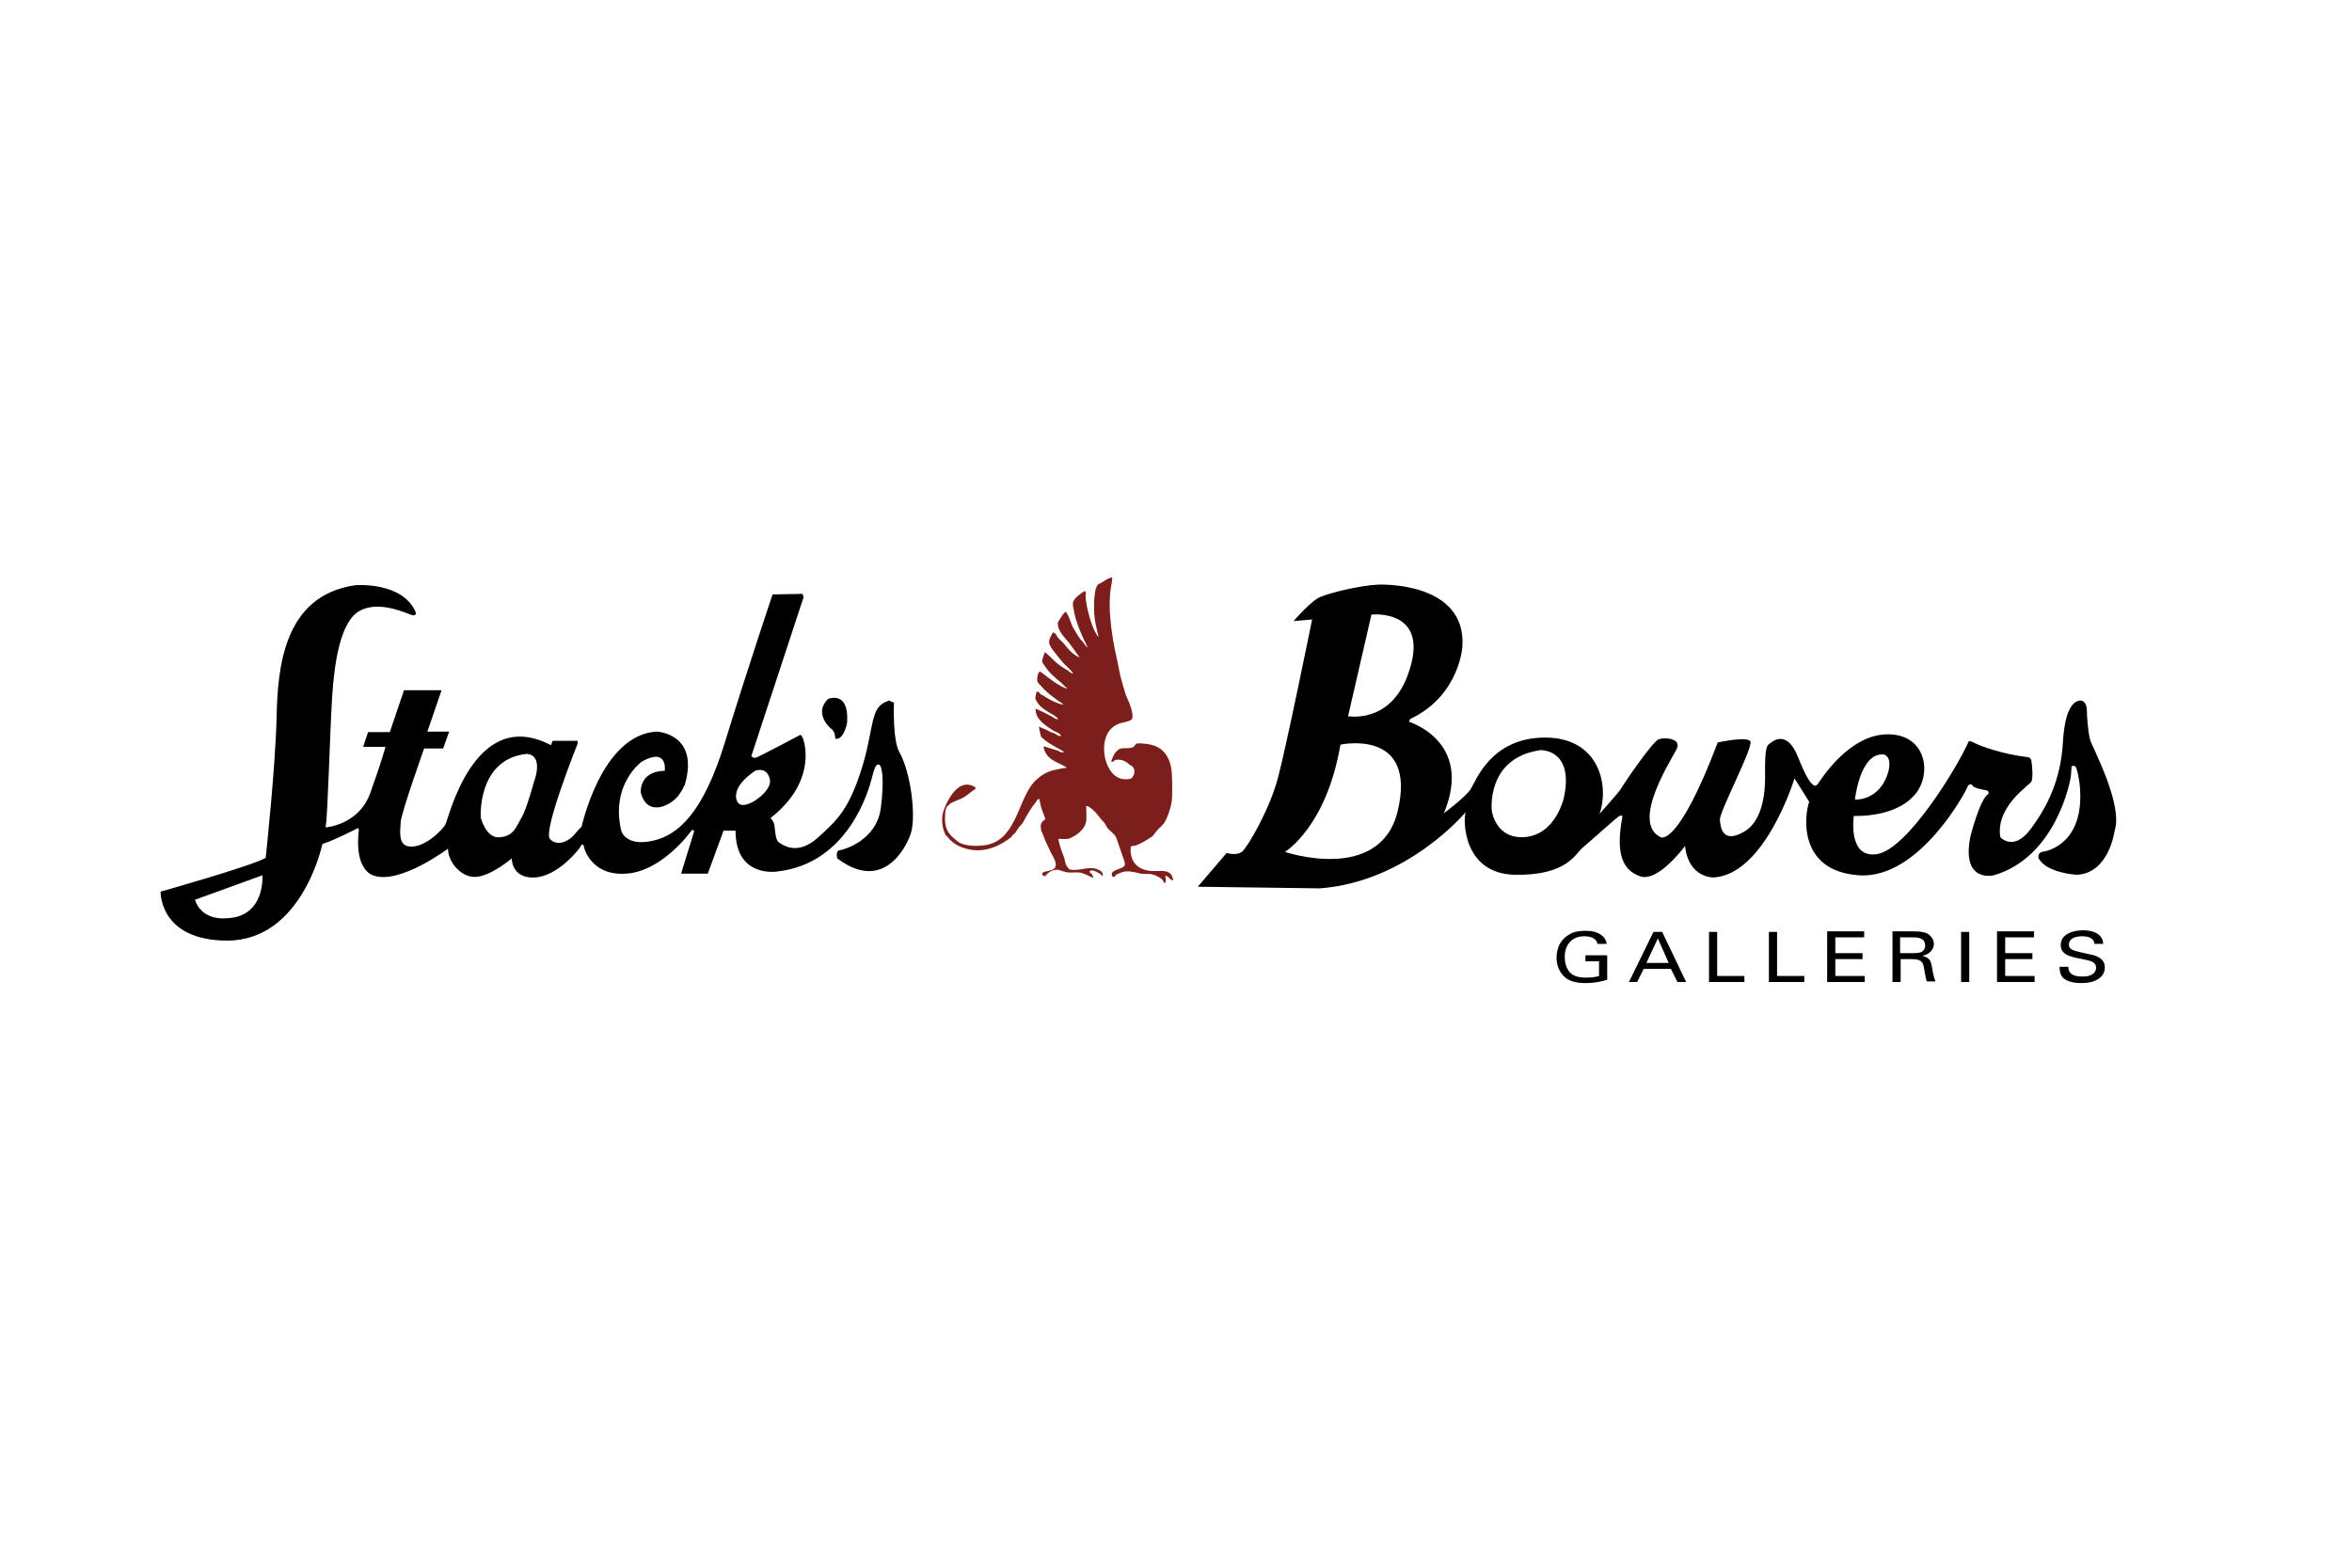 <svg xmlns="http://www.w3.org/2000/svg" viewBox="0 0 432 288"><path d="M153.4 135.7s.1-1.2-.7-1.8c-.7-.5-3.1-3.1-.6-5.5 0 0 3.8-1.6 3.5 4.1.1.1-.6 3.6-2.2 3.2z"/><path d="M41.6 172.8c13.9.1 17.6-17.7 17.6-17.7l.4-.2c1.5-.4 6.2-2.8 6.2-2.8l.1.4c-.9 7.8 2.9 8.4 2.9 8.4 4.8 1.5 13.5-5 13.5-5-.1 2.1 2.1 5.2 4.9 5.2 2.8 0 6.8-3.4 6.8-3.4s-.1 3.7 4.2 3.5c4.3-.2 8.3-5.3 8.5-5.8.2-.5.5-.1.5-.1 0 .4 1.3 5.6 7.7 5.2 6.4-.3 11.7-7.3 12-7.8.4-.5.6 0 .6 0l-2.4 7.8h4.9l2.9-7.9h2.2c0 8.8 7.7 7.5 7.7 7.5 13.1-1.5 16.8-15 17.4-17.4.6-2.4.9-2.3 1.3-2.2.4.1 1 2.2.3 7.8-.7 6.1-6.8 7.8-7.6 7.9-.8.1-.4 1.5-.4 1.5 8.2 6.2 12.5-1.6 13.5-4.6 1-3.1 0-11.2-2.1-14.9-1.3-2.3-1-9.1-1-9.1l-.9-.4c-3.6 1.1-2.6 4.4-4.9 12.1-2.4 7.7-4.4 9.7-8.2 13.1-3.8 3.4-6.5 1.3-7.2.8-.7-.5-.6-3-.9-3.6-.3-.6-.6-.8-.6-.8 8.2-6.4 6.4-13.3 6.1-14.3-.3-1-.6-1-.6-1s-7.7 4.1-8.2 4.2c-.5.1-.8-.3-.8-.3l9.6-29.2-.2-.6-5.5.1s-4.7 14-8.7 27c-4 13.1-8.6 17.3-13.5 18.3s-5.6-1.9-5.6-1.9c-2-8.6 3.8-12.7 3.8-12.7 4.8-2.7 4.2 1.7 4.2 1.7-4.8.1-4.4 4-4.4 4 1.1 4.3 5 2.7 6.7.8.8-.9 1.4-2.3 1.4-2.3 2.7-9.4-5.2-9.7-5.2-9.7-10.2.6-13.8 17.6-13.8 17.6s.3-.6-1.2 1.2c-1.4 1.7-3.5 2.2-4.6.9-1.3-1.5 5.1-17.5 5.1-17.5v-.5h-4.6l-.3.8-.6-.3c-13.6-6.5-18.2 13.8-18.8 14.9-.6 1-3.9 4.4-6.7 4-2-.3-1.6-2.8-1.5-4.5.1-1.7 4.3-13.5 4.3-13.5h3.5l1.1-3.1h-4l2.6-7.6h-6.9l-2.6 7.7h-4l-.9 2.7h4.1s-.7 2.7-2.8 8.5c-2.1 5.9-8.2 6.3-8.2 6.3.4-1.9.8-17.6 1.2-23.9.4-6.3 1.5-14 5.1-15.9 3.6-2 8.8.6 9.6.8.7.2.7-.4.7-.4-2.3-5.8-11.1-5.1-11.1-5.1-13.3 1.9-14.3 15.3-14.5 24.3-.2 9.1-2 25.8-2 25.8-2.6 1.5-19.3 6.2-19.3 6.2s-.3 8.9 12.1 9zm93.9-25.4s-1.8-2.4 3.2-5.8c0 0 2.2-.9 2.7 1.6 0 0 .6 1.7-2.9 4-.1 0-2.2 1.4-3 .2zm-47.2 2.8s-.7-10.7 8.4-11.7c0 0 3.3-.2 1.3 5.4 0 0-1.3 4.8-2.2 6.3-.9 1.5-1.4 3.4-3.9 3.6-2.6.4-3.6-3.6-3.6-3.6zm-52.5 15.1 12.4-4.5s.6 7.8-6.8 7.9c0 0-4.3.5-5.6-3.4zm217.4-57.9s16.2-.7 15.4 11.4c0 0-.5 9-9.6 13.3l-.2.5s11.9 3.6 6.4 16.8c0 0 3.9-2.9 4.9-4.4 1-1.5 3.7-9.5 13.7-9.5s11.8 8.9 10 14c0 0 3.7-4.1 4-4.7.3-.6 5.7-8.6 6.9-9 1.2-.4 4.1-.1 3.3 1.7-.8 1.8-8.6 13.5-3 16.3 0 0 3.1 2.1 10.5-17.4 0 0 5.4-1.2 6-.2.6 1-5.7 12.9-5.6 14.4.1 1.6.6 4.5 4.6 2.1 4-2.5 3.7-9.5 3.7-10.7 0-1.2-.1-4.6.6-5.2.7-.6 3.4-3 5.5 2.4s3 5.1 3 5.1.2.2.6-.3c.4-.5 5.7-9.3 13.1-9.1 7.4.2 7.9 8.4 4.1 11.7 0 0-2.9 3.4-10.6 3.3 0 0-1.2 7.9 4.3 7 5.5-.9 14.6-15.7 16.8-20.7 0 0 .2-.2 1.1.3.9.5 5.2 2.1 9.8 2.6 0 0 .5.1.6.6.1.5.4 3.2 0 3.9-.4.7-6.6 4.6-5.7 10.2 0 0 2.4 2.7 5.5-1.4s5.6-9.1 6-16c.4-6.9 2.3-7.6 3.1-7.7.9-.1 1.3.9 1.3 1.8s.2 4 .6 5.4c.4 1.4 6.1 11.9 4.5 16.7 0 0-1 7.9-7 8.1 0 0-5.6-.3-7-3.1 0 0-.1-1 .7-1.1.8-.1 7.9-1.4 6.9-12.2 0 0-.4-3.6-1-3.6s-.5-.1-.6 1.5-2.9 15.3-14.2 18.6c0 0-6 1.5-4.3-7.1 0 0 1.8-7.1 3.3-7.8 0 0 .2-.6-.3-.7-.5-.1-2.7-.4-2.7-1.1 0 0-.7-.1-.8.4-.1.5-8.8 17.1-20 16.3-11.2-.8-10-11-9.1-13.5l-2.7-4.3s-5.4 17.7-14.9 18.2c0 0-4.6.1-5.2-5.8 0 0-4.9 6.7-8.2 5.6-3.3-1.1-4.6-4.2-3.3-11 0 0-.1-.4-.7 0s-5.5 4.8-6.7 5.8c-1.2 1-2.8 5.1-12.4 4.9-9.5-.2-9.5-10.1-9-11.5 0 0-10.6 12.8-26.8 14l-22.4-.3 5.3-6.2s1.9.6 2.9-.3c1-.9 4.9-7.5 6.5-13.4 1.6-6 6.3-29.2 6.3-29.2l-3.4.3s3.4-4 5.1-4.5c1.6-.7 7.3-2.1 10.5-2.2zm5.3 16.8c4.7-12.5-6.6-11.3-6.6-11.3l-4.3 18.7c0-.1 7.5 1.5 10.9-7.4zm-1.8 24.9c3.7-15.4-10.5-12.3-10.5-12.3-2.6 15.2-10.2 19.7-10.2 19.7s17.4 5.9 20.7-7.4zm23.1 4.7c6.1-.3 7.5-7.5 7.5-7.5 1.1-5.5-.9-7.4-2.5-8.1-.9-.4-1.8-.4-1.8-.4-10.1 1.4-9 11.1-9 11.1s.6 5.1 5.8 4.9zm67.1-12.3c.6-2.8-1-2.9-1-2.9-4.3-.3-5.2 8.3-5.2 8.3 3.3 0 5.5-2.4 6.2-5.4z"/><path fill="#efe9b9" d="m159.7 151.6-.3-.3.3.3m-.1-.1-.2-.2.2.2"/><path fill="#7c1f1c" d="M202 107.2c.8-.4 1.6-1.1 2.3-1.1 0 .7-.4 2.4-.4 3-.1 1.3-.1 2.7 0 4 .2 2.8.7 5.7 1.3 8.2.2.9.3 1.6.5 2.5.3 1.3.7 2.6 1.1 3.9.4 1 .9 1.9 1.1 3 .1.3.2 1.1 0 1.4-.3.5-1.9.6-2.5.9-.8.3-1.6 1-2 1.8-1.5 2.9-.1 7.8 2.7 8.3.5.1 1.3.1 1.7-.1.4-.3.8-1.3.4-1.9-.1-.3-.5-.5-.7-.6-.6-.5-1.3-1.1-2.6-.9-.1 0-.3.2-.4.3-.2.1-.3 0-.4.1.2-1 .9-2.3 1.8-2.5.6-.1 1.2 0 1.7-.1.1 0 .5-.1.6-.2.2-.1.3-.5.6-.6.3-.1.8 0 1.1 0 1.5.1 2.5.4 3.4 1.1 1.1.9 1.7 2.2 1.9 4 .1 1.1.1 2.4.1 3.6 0 .7 0 1.4-.1 2-.2 1.3-.7 2.7-1.3 3.8-.4.6-1 1-1.4 1.5-.3.3-.5.7-.8 1-.6.5-2.2 1.4-3 1.7-.4.1-.7.1-1 .2 0 .4-.1.7 0 1.2.2 2 1.6 3.1 3.6 3.3 1.2.1 2.6-.2 3.4.3.5.3.7.8.8 1.5-.1-.1-.3-.1-.4-.2-.4-.3-.6-.7-1.1-.7.1.3.2.7.1 1.1l-.1.2h-.1c-.2-.1-.3-.5-.4-.6-.4-.4-1.4-.9-2-1-.7-.1-1.4 0-2-.1-.8-.2-1.7-.5-2.9-.4-.5.1-1.2.4-1.6.6l-.3.4h-.3c-1-1.4 2-1.3 2.2-2.2.1-.5-.4-1.5-.5-1.9-.3-.9-.6-1.7-.9-2.6-.1-.3-.1-.5-.3-.7-.3-.6-1-1-1.4-1.5-.3-.3-.4-.7-.7-1.1l-.4-.4c-.8-1-1.4-1.9-2.6-2.6h-.3c0 .9.1 1.9 0 2.8-.2 1.3-1.5 2.4-2.6 2.9-.2.1-.5.3-.7.3-.6.1-1.2 0-1.8 0 .2 1.4.7 2.4 1.1 3.6.1.5.2 1 .4 1.4.1.1.4.5.5.6.5.2 1.6.1 2.1 0 1.3-.2 2.3-.4 3.3.1.5.3.7.3.8 1.1l-.3-.1c-.1-.1-.2-.3-.3-.3-.3-.2-.9-.5-1.3-.6-.6 0-.6.3-.6.3l.1.1c.4.3.5.4.6 1-.7-.3-1.5-.8-2.4-1-.9-.1-1.8.1-2.7-.1-.4-.1-.9-.3-1.3-.4-.8-.1-1.6.3-2 .7l-.3.3c-.1 0 0 .1-.1.2l-.3-.1-.2-.1c-.6-1.2 2.7-.2 2.4-2.2-.1-.7-.6-1.4-.9-2-.5-1.1-1-2-1.4-3.2-.1-.3-.4-.7-.4-1.1-.2-1 .2-1.4.8-1.8-.2-.8-.6-1.5-.8-2.3-.1-.5-.2-1-.3-1.4h-.2c-.2.1-.3.4-.4.5-.9 1.1-1.6 2.3-2.3 3.6-.2.4-.5.7-.8 1-.3.4-.5.8-.8 1.2-.1.1-.3.2-.4.3-.1.2-.2.3-.3.4-1.7 1.4-4.7 3-7.9 2.2-1.7-.4-2.9-1.1-3.8-2.3l-.3-.3c-.5-.8-.9-2.7-.5-4.1.5-1.8 2.4-5.7 4.9-5.1.2 0 .9.3 1 .4l.1.3c-.8.5-1.5 1.2-2.4 1.7-.8.4-1.6.6-2.4 1.1l-.1.2c-.1.1-.2.1-.3.2-.3.4-.4.9-.4 1.5-.2 2.3.4 3.4 1.6 4.4.4.3.7.7 1.2.9 1.1.5 2.8.6 4.3.4 5.9-.7 6.1-7.9 9.1-11.5 1-1.1 2.4-2.1 4.1-2.4l1.5-.3h.4l.1-.1c-1.2-.8-2.7-1.1-3.6-2.3-.3-.5-.6-.9-.6-1.6.9.3 1.7.5 2.6.8.2.1.5.3.7.3.4.1.4-.1.4-.1-1.3-.8-2.7-1.4-3.8-2.4-.1-.1-.4-.3-.4-.4-.1-.1 0-.2-.1-.4-.1-.5-.2-.8-.3-1.4.8.3 1.5.6 2.2 1 .3.1.4.1.6.2.3.1.7.5 1 .5.4.1.3-.1.1-.3-.3-.3-.7-.4-1.1-.6-.8-.5-1.9-1.2-2.5-1.9-.5-.5-.9-1.2-.9-2.2.2.1.3.1.5.2.9.4 1.7.8 2.6 1.3.2.1.5.4.8.4h.3l-.4-.4c-1.3-.9-2.9-1.5-3.6-2.9l-.2-.3c-.1-.4.1-.8.1-1.1 0 0 .1-.2.1-.3.2 0 .1-.1.3 0 .1 0 .3.3.4.4.2.2.4.2.6.3.1.1.3.3.4.3 1 .6 2 1.1 3.2 1.4-.1-.1-.2-.3-.4-.4-.2-.2-.4-.2-.6-.4-1.1-.8-2.3-1.7-3.1-2.7-.3-.3-.7-.6-.7-1.1 0-.5.1-1 .3-1.4l.3-.1c.9.7 1.7 1.3 2.7 2 .7.4 1.3.9 2.2 1.1v-.1c-.4-.2-.7-.6-1-.9-1.1-.9-2.2-1.8-3-3-.2-.3-.5-.6-.6-1 0-.4.4-1.3.5-1.7.8.6 1.4 1.3 2.2 2 .6.5 1.2.9 1.9 1.3.2.1.7.6.9.6h.2c-.5-.7-1.1-1.2-1.7-1.8-.6-.7-1.2-1.4-1.8-2.2-.3-.4-.8-1-.9-1.6-.1-.7.5-1.5.7-1.9h.2c0 .1.4.3.4.4.1.1.1.3.2.4.3.4.7.7 1 1 .9 1.1 1.7 2.2 3.1 2.8-.7-1-1.4-2-2.1-2.9-.6-.7-2-2.1-1.9-3.4 0-.3.3-.6.4-.8.3-.5.6-1 1-1.3h.1c.1.2.2.4.3.5.4.8.6 1.6 1 2.4.4.7.9 1.5 1.3 2.1l.4.4c.4.5.5.8 1 1.2-1-2.1-2.2-4.5-2.6-7.1-.1-.4-.2-.8-.1-1.3.2-.7 1.4-1.6 2.1-2h.1l.1.2c.1.2 0 .5 0 .8 0 .7.2 1.4.3 2.1.4 1.8 1.1 4.2 2.1 5.4-.3-1.3-.7-2.8-.8-4.1-.1-1.2-.2-5.6 1-5.8z"/><path d="M378.3 177.7c0 .4 0 1.2.6 1.9.9.9 2.5 1 3.4 1 2.8 0 4.3-1.2 4.3-2.9 0-.4-.1-1.3-1.1-1.8-.6-.4-.9-.4-3.5-1-1.3-.3-2-.5-2-1.4 0-.9.9-1.5 2.4-1.5 1.1 0 2.2.3 2.3 1.4h1.6c0-.4-.1-1-.7-1.6-.9-.8-2.3-.9-3-.9-2 0-4.1.8-4.1 2.7 0 .6.2 1.3 1.1 1.8.6.3 1.3.5 2.9.8 1.5.3 2.5.5 2.5 1.6 0 .5-.3 1.6-2.5 1.6-2.5 0-2.6-1.2-2.6-1.8h-1.6zm-11.5 2.7h6.9v-1.1h-5.4v-3.1h5v-1.1h-5v-2.9h5.3v-1.1h-6.8v9.3zm-6.6 0h1.5v-9.2h-1.5v9.2zm-11.2-8.2h2.4c.6 0 2.2 0 2.2 1.5 0 .8-.5 1.1-.7 1.2-.4.2-1.3.2-1.4.2H349v-2.9zm-1.4 8.2h1.5v-4.2h1.9c1.8 0 2.2.4 2.4 1.7.1.7.3 1.8.5 2.4h1.6c-.4-1-.5-1.8-.7-2.9-.2-1.1-.6-1.5-1.7-1.8.3-.1.8-.2 1.3-.6.5-.4.8-1 .8-1.6 0-.7-.4-1.4-1.2-1.9-.8-.4-1.9-.4-2.5-.4h-3.9v9.3zm-12 0h6.9v-1.1h-5.4v-3.1h5v-1.1h-5v-2.9h5.3v-1.1h-6.8v9.3zm-10.7 0h6.5v-1.1h-5v-8.1h-1.5v9.2zm-11 0h6.5v-1.1h-5v-8.1h-1.5v9.2zm-9.4-8 2 4.5h-4.1l2.1-4.5zm-5.3 8h1.5l1.2-2.4h5l1.2 2.4h1.6l-4.4-9.2h-1.6l-4.5 9.2zm-4.1-6.9c0-.4-.1-.9-.7-1.5-1-.9-2.3-1-3.2-1-.5 0-2 0-3 .7-2.1 1.2-2.3 3.3-2.3 4.3 0 1.3.5 2.6 1.5 3.5.8.7 1.9 1.1 3.9 1.1 1.8 0 3.2-.4 3.9-.6v-4.5h-4v1.1h2.5v2.7c-.3.1-1.1.3-2.4.3-1.1 0-2.2-.2-2.9-.9-.8-.8-1-2.1-1-2.9 0-.9.2-2.1 1.2-3 .6-.5 1.4-.8 2.4-.8 1.5 0 2.3.6 2.4 1.4h1.7z"/></svg>